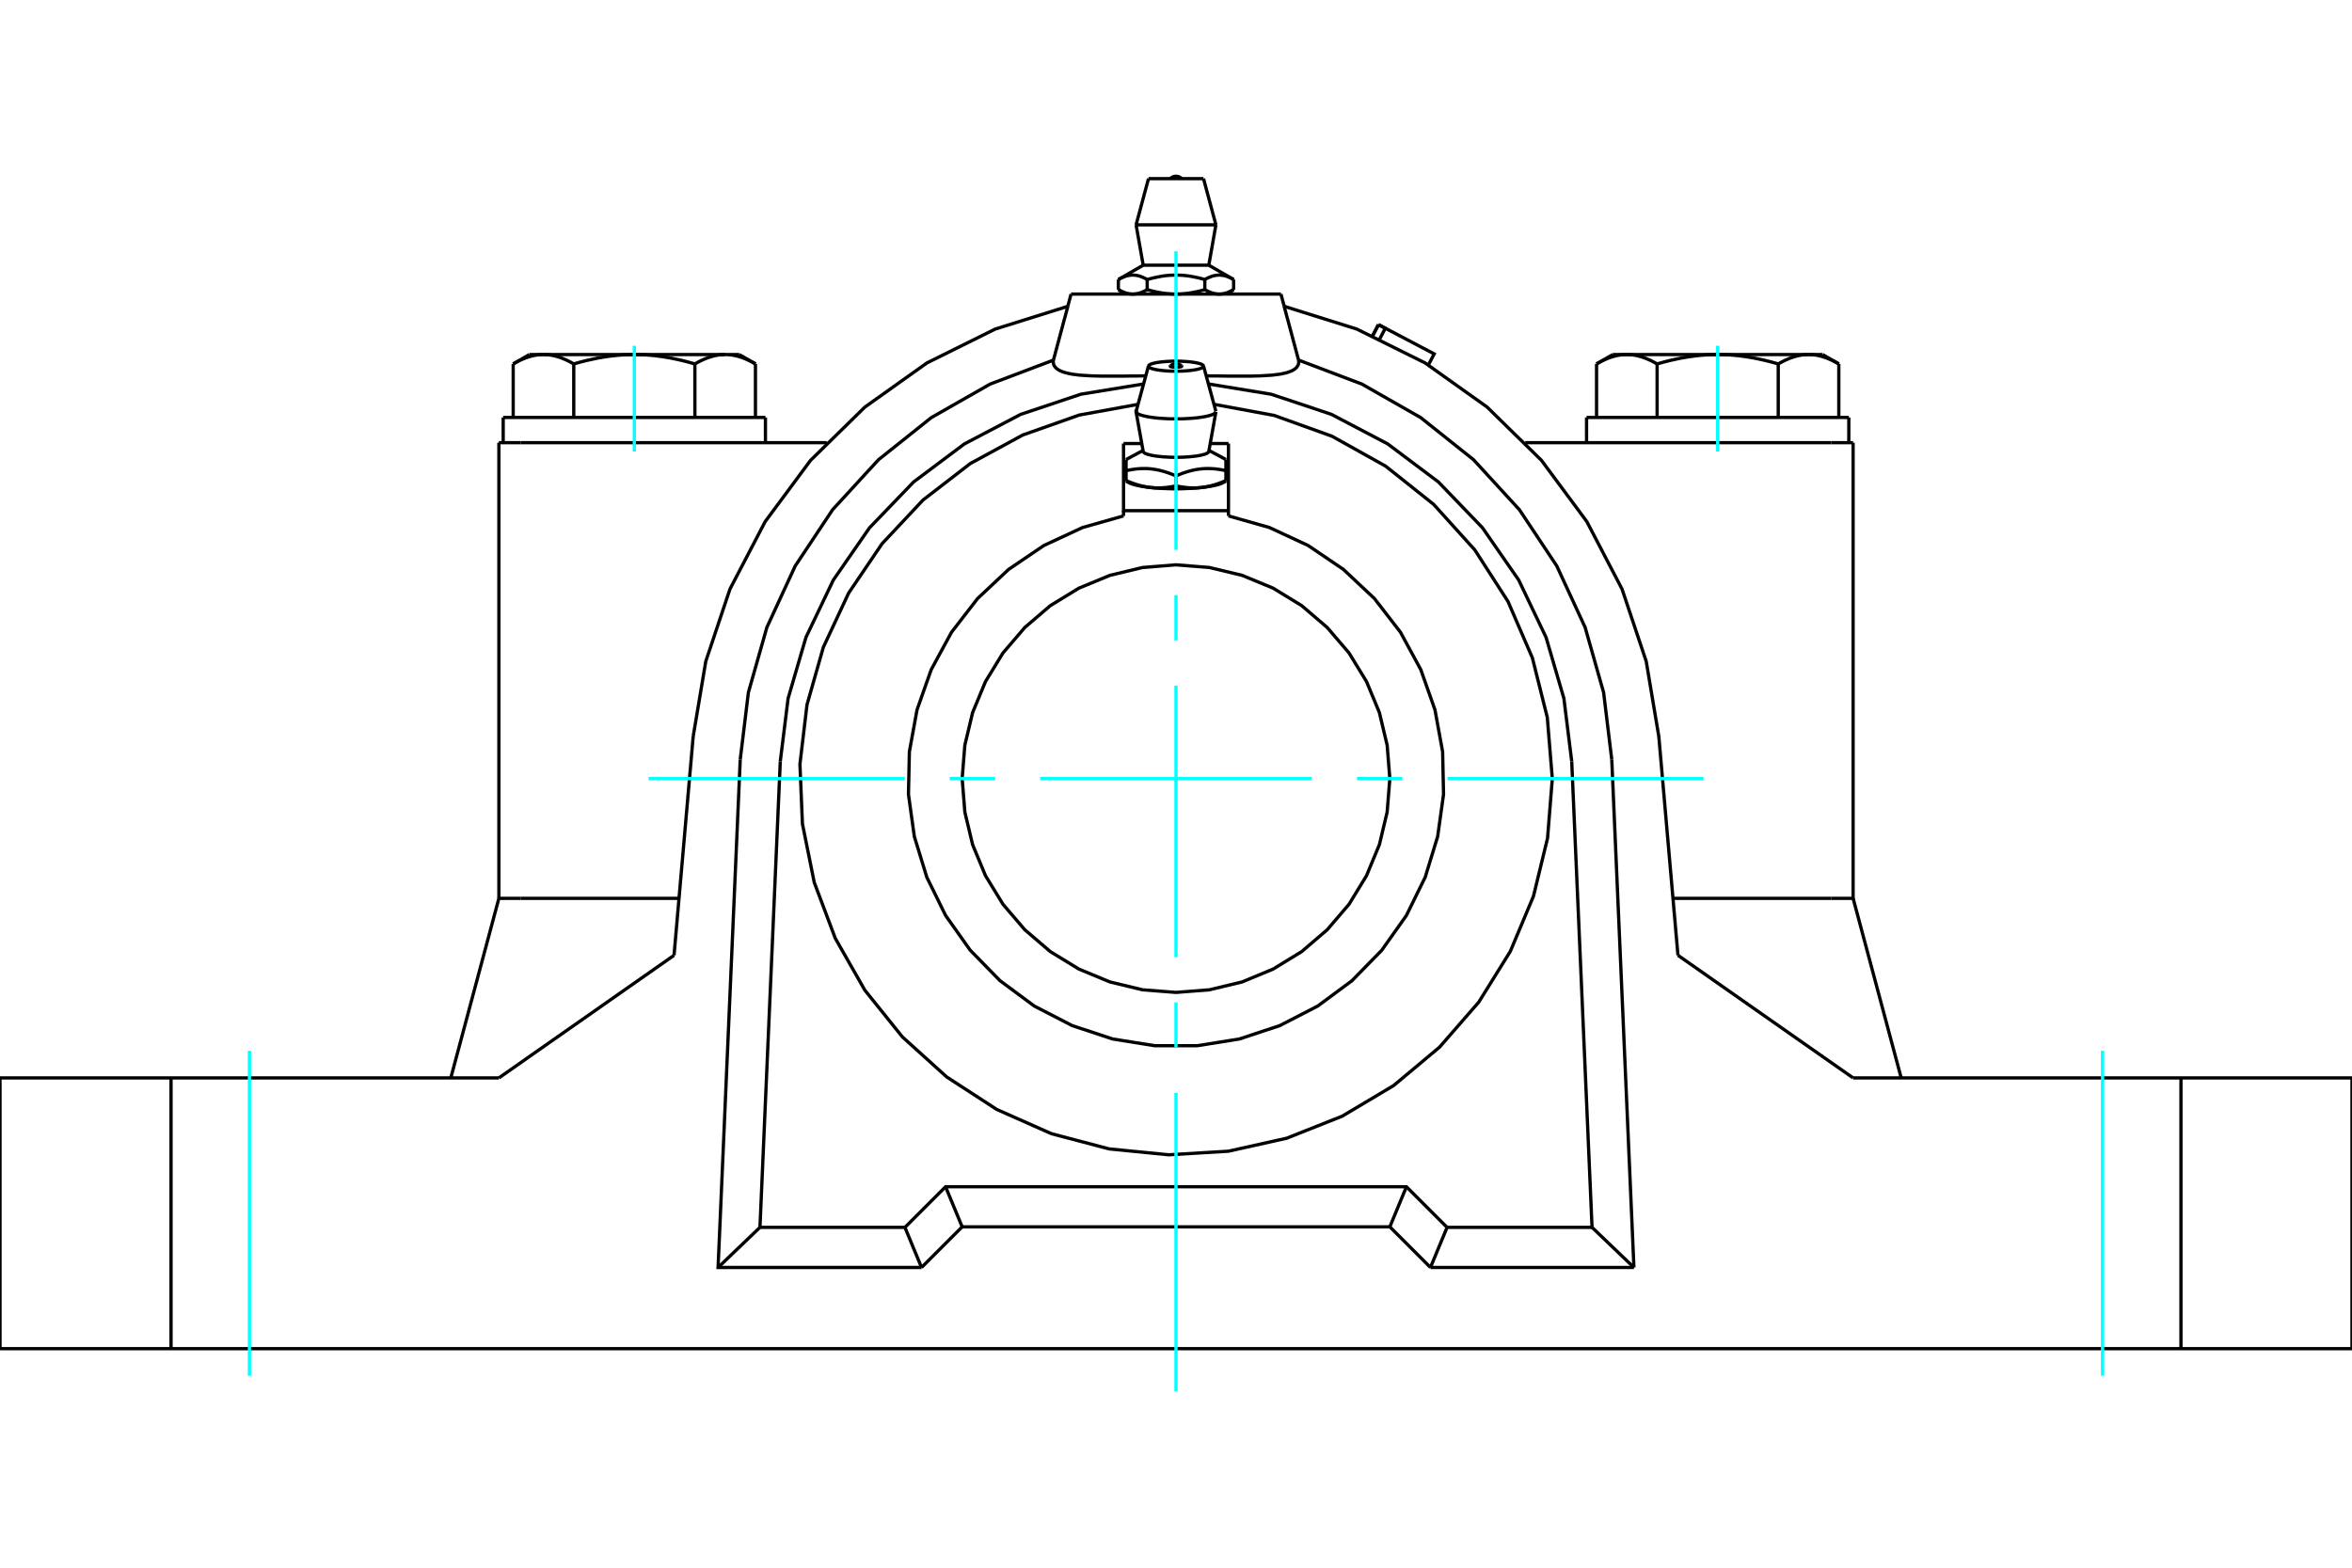 <?xml version="1.0" standalone="no"?>
<!DOCTYPE svg PUBLIC "-//W3C//DTD SVG 1.1//EN"
	"http://www.w3.org/Graphics/SVG/1.1/DTD/svg11.dtd">
<svg xmlns="http://www.w3.org/2000/svg" height="100%" width="100%" viewBox="0 0 36000 24000">
	<rect x="-1800" y="-1200" width="39600" height="26400" style="fill:#FFF"/>
	<g style="fill:none; fill-rule:evenodd" transform="matrix(1 0 0 1 0 0)">
		<g style="fill:none; stroke:#000; stroke-width:50; shape-rendering:geometricPrecision">
			<line x1="19606" y1="4502" x2="16394" y2="4502"/>
			<polyline points="13851,18790 14473,18168 21527,18168 22149,18790"/>
			<line x1="24368" y1="18790" x2="22149" y2="18790"/>
			<line x1="24057" y1="11656" x2="24368" y2="18790"/>
			<polyline points="24057,11656 23937,10691 23664,9757 23245,8879 22691,8080 22017,7379 21239,6795 20378,6343 19455,6035 18495,5878"/>
			<polyline points="17504,5878 16544,6035 15622,6344 14761,6796 13983,7379 13309,8080 12755,8880 12336,9757 12063,10691 11943,11656"/>
			<line x1="11632" y1="18790" x2="11943" y2="11656"/>
			<line x1="13851" y1="18790" x2="11632" y2="18790"/>
			<line x1="21010" y1="5140" x2="21099" y2="4970"/>
			<polyline points="21118,5189 21204,5025 21099,4970"/>
			<polyline points="21863,5587 21952,5418 21204,5025"/>
			<line x1="21099" y1="4970" x2="21204" y2="5025"/>
			<polyline points="25364,5571 25349,5563 25335,5555 25320,5547 25306,5539 25292,5532 25278,5525 25264,5518 25250,5512 25236,5506 25223,5500 25209,5494 25196,5489 25183,5483 25169,5478 25156,5474 25143,5469 25130,5465 25117,5461 25104,5457 25091,5454 25078,5450 25066,5447 25053,5444 25040,5442 25027,5439 25015,5437 25002,5435 24989,5433 24976,5432 24964,5431 24951,5430 24938,5429 24926,5428 24913,5428 24900,5428"/>
			<polyline points="26291,5428 26265,5428 26240,5428 26215,5429 26189,5430 26164,5431 26138,5432 26113,5433 26088,5435 26062,5437 26037,5439 26011,5442 25986,5444 25960,5447 25935,5450 25909,5454 25883,5457 25857,5461 25831,5465 25805,5469 25779,5474 25753,5478 25726,5483 25699,5489 25673,5494 25646,5500 25618,5506 25591,5512 25563,5518 25536,5525 25508,5532 25479,5539 25451,5547 25422,5555 25393,5563 25364,5571"/>
			<line x1="24900" y1="5428" x2="26291" y2="5428"/>
			<polyline points="27682,5428 27669,5428 27656,5428 27643,5429 27631,5430 27618,5431 27605,5432 27593,5433 27580,5435 27567,5437 27555,5439 27542,5442 27529,5444 27516,5447 27503,5450 27491,5454 27478,5457 27465,5461 27452,5465 27439,5469 27426,5474 27412,5478 27399,5483 27386,5489 27372,5494 27359,5500 27345,5506 27332,5512 27318,5518 27304,5525 27290,5532 27276,5539 27262,5547 27247,5555 27233,5563 27218,5571"/>
			<line x1="26291" y1="5428" x2="27682" y2="5428"/>
			<polyline points="27218,5571 27189,5563 27160,5555 27131,5547 27102,5539 27074,5532 27046,5525 27018,5518 26991,5512 26963,5506 26936,5500 26909,5494 26882,5489 26856,5483 26829,5478 26803,5474 26777,5469 26751,5465 26725,5461 26699,5457 26673,5454 26647,5450 26621,5447 26596,5444 26570,5442 26545,5439 26520,5437 26494,5435 26469,5433 26443,5432 26418,5431 26393,5430 26367,5429 26342,5428 26316,5428 26291,5428"/>
			<polyline points="24900,5428 24887,5428 24875,5428 24862,5429 24849,5430 24837,5431 24824,5432 24811,5433 24799,5435 24786,5437 24773,5439 24760,5442 24748,5444 24735,5447 24722,5450 24709,5454 24696,5457 24683,5461 24670,5465 24657,5469 24644,5474 24631,5478 24618,5483 24604,5489 24591,5494 24578,5500 24564,5506 24550,5512 24537,5518 24523,5525 24509,5532 24494,5539 24480,5547 24466,5555 24451,5563 24437,5571"/>
			<line x1="24685" y1="5428" x2="24900" y2="5428"/>
			<line x1="27682" y1="5428" x2="27897" y2="5428"/>
			<polyline points="28145,5571 28130,5563 28116,5555 28102,5547 28087,5539 28073,5532 28059,5525 28045,5518 28032,5512 28018,5506 28004,5500 27991,5494 27977,5489 27964,5483 27951,5478 27938,5474 27924,5469 27911,5465 27898,5461 27885,5457 27873,5454 27860,5450 27847,5447 27834,5444 27821,5442 27809,5439 27796,5437 27783,5435 27771,5433 27758,5432 27745,5431 27732,5430 27720,5429 27707,5428 27694,5428 27682,5428"/>
			<line x1="28145" y1="6391" x2="28145" y2="5571"/>
			<line x1="27218" y1="6391" x2="27218" y2="5571"/>
			<line x1="25364" y1="6391" x2="25364" y2="5571"/>
			<polyline points="11563,5571 11549,5563 11534,5555 11520,5547 11506,5539 11491,5532 11477,5525 11463,5518 11450,5512 11436,5506 11422,5500 11409,5494 11396,5489 11382,5483 11369,5478 11356,5474 11343,5469 11330,5465 11317,5461 11304,5457 11291,5454 11278,5450 11265,5447 11252,5444 11240,5442 11227,5439 11214,5437 11201,5435 11189,5433 11176,5432 11163,5431 11151,5430 11138,5429 11125,5428 11113,5428 11100,5428 11315,5428"/>
			<polyline points="10636,5571 10607,5563 10578,5555 10549,5547 10521,5539 10492,5532 10464,5525 10437,5518 10409,5512 10382,5506 10354,5500 10327,5494 10301,5489 10274,5483 10247,5478 10221,5474 10195,5469 10169,5465 10143,5461 10117,5457 10091,5454 10065,5450 10040,5447 10014,5444 9989,5442 9963,5439 9938,5437 9912,5435 9887,5433 9862,5432 9836,5431 9811,5430 9785,5429 9760,5428 9735,5428 9709,5428"/>
			<polyline points="11100,5428 11087,5428 11074,5428 11062,5429 11049,5430 11036,5431 11024,5432 11011,5433 10998,5435 10985,5437 10973,5439 10960,5442 10947,5444 10934,5447 10922,5450 10909,5454 10896,5457 10883,5461 10870,5465 10857,5469 10844,5474 10831,5478 10817,5483 10804,5489 10791,5494 10777,5500 10764,5506 10750,5512 10736,5518 10722,5525 10708,5532 10694,5539 10680,5547 10665,5555 10651,5563 10636,5571"/>
			<line x1="9709" y1="5428" x2="11100" y2="5428"/>
			<polyline points="8318,5428 8306,5428 8293,5428 8280,5429 8268,5430 8255,5431 8242,5432 8229,5433 8217,5435 8204,5437 8191,5439 8179,5442 8166,5444 8153,5447 8140,5450 8127,5454 8115,5457 8102,5461 8089,5465 8076,5469 8062,5474 8049,5478 8036,5483 8023,5489 8009,5494 7996,5500 7982,5506 7968,5512 7955,5518 7941,5525 7927,5532 7913,5539 7898,5547 7884,5555 7870,5563 7855,5571"/>
			<line x1="8103" y1="5428" x2="8318" y2="5428"/>
			<polyline points="9709,5428 9684,5428 9658,5428 9633,5429 9607,5430 9582,5431 9557,5432 9531,5433 9506,5435 9480,5437 9455,5439 9430,5442 9404,5444 9379,5447 9353,5450 9327,5454 9301,5457 9275,5461 9249,5465 9223,5469 9197,5474 9171,5478 9144,5483 9118,5489 9091,5494 9064,5500 9037,5506 9009,5512 8982,5518 8954,5525 8926,5532 8898,5539 8869,5547 8840,5555 8811,5563 8782,5571"/>
			<line x1="8318" y1="5428" x2="9709" y2="5428"/>
			<polyline points="8782,5571 8767,5563 8753,5555 8738,5547 8724,5539 8710,5532 8696,5525 8682,5518 8668,5512 8655,5506 8641,5500 8628,5494 8614,5489 8601,5483 8588,5478 8574,5474 8561,5469 8548,5465 8535,5461 8522,5457 8509,5454 8497,5450 8484,5447 8471,5444 8458,5442 8445,5439 8433,5437 8420,5435 8407,5433 8395,5432 8382,5431 8369,5430 8357,5429 8344,5428 8331,5428 8318,5428"/>
			<line x1="7855" y1="6391" x2="7855" y2="5571"/>
			<line x1="8782" y1="6391" x2="8782" y2="5571"/>
			<line x1="24437" y1="6391" x2="24437" y2="5571"/>
			<line x1="10636" y1="6391" x2="10636" y2="5571"/>
			<line x1="11563" y1="6391" x2="11563" y2="5571"/>
			<line x1="24284" y1="6391" x2="28298" y2="6391"/>
			<line x1="7702" y1="6391" x2="11716" y2="6391"/>
			<polyline points="28364,16502 33382,16502 36000,16502"/>
			<line x1="25683" y1="14625" x2="28364" y2="16502"/>
			<line x1="7636" y1="16502" x2="10317" y2="14625"/>
			<polyline points="0,16502 2618,16502 7636,16502"/>
			<line x1="7636" y1="13753" x2="7968" y2="13753"/>
			<line x1="7636" y1="13753" x2="6900" y2="16502"/>
			<line x1="7968" y1="13753" x2="10393" y2="13753"/>
			<line x1="19606" y1="4502" x2="19656" y2="4689"/>
			<line x1="16394" y1="4502" x2="16344" y2="4689"/>
			<polyline points="16124,5513 16131,5488 16137,5463 16144,5438 16151,5413 16157,5389 16164,5364 16170,5340 16177,5316 16183,5291 16190,5267 16196,5243 16203,5219 16209,5195 16215,5171 16222,5147 16228,5124 16234,5100 16241,5077 16247,5053 16253,5030 16260,5007 16266,4983 16272,4960 16278,4937 16284,4914 16290,4891 16297,4869 16303,4846 16309,4823 16315,4801 16321,4778 16327,4756 16333,4733 16339,4711 16345,4689"/>
			<polyline points="17537,5754 17466,5755 17395,5756 17324,5756 17255,5757 17187,5758 17120,5758 17055,5758 16992,5758 16930,5758 16871,5758 16813,5757 16758,5755 16706,5754 16655,5751 16605,5748 16556,5745 16510,5741 16465,5735 16423,5730 16383,5723 16346,5715 16311,5706 16279,5697 16250,5686 16224,5675 16201,5662 16181,5649 16164,5634 16150,5619 16139,5603 16130,5587 16125,5570 16122,5551 16121,5533 16124,5513"/>
			<polyline points="19876,5513 19879,5533 19878,5551 19875,5570 19870,5587 19861,5603 19850,5619 19836,5634 19819,5649 19799,5662 19776,5675 19750,5686 19720,5697 19689,5707 19654,5715 19617,5723 19577,5730 19534,5735 19490,5741 19443,5745 19395,5748 19345,5751 19294,5754 19241,5755 19186,5757 19129,5758 19069,5758 19008,5758 18944,5758 18879,5758 18813,5758 18744,5757 18675,5756 18605,5755 18534,5755 18462,5754"/>
			<polyline points="19655,4689 19661,4711 19667,4733 19673,4756 19679,4778 19685,4801 19691,4823 19697,4846 19703,4869 19710,4891 19716,4914 19722,4937 19728,4960 19734,4983 19740,5007 19747,5030 19753,5053 19759,5077 19766,5100 19772,5124 19778,5147 19785,5171 19791,5195 19797,5219 19804,5243 19810,5267 19817,5291 19823,5316 19830,5340 19836,5364 19843,5389 19849,5413 19856,5438 19863,5463 19869,5488 19876,5513"/>
			<polyline points="16124,5513 15155,5880 14255,6393 13446,7038 12745,7802 12172,8664 11738,9604 11455,10601 11330,11629"/>
			<polyline points="24670,11629 24545,10601 24262,9604 23828,8664 23255,7802 22554,7038 21745,6393 20845,5880 19876,5513"/>
			<polyline points="16345,4689 15232,5038 14188,5556 13238,6232 12406,7048 11712,7985 11173,9018 10803,10124 10610,11274"/>
			<line x1="22149" y1="18790" x2="21895" y2="19404"/>
			<line x1="21273" y1="18782" x2="21527" y2="18168"/>
			<line x1="21273" y1="18782" x2="21895" y2="19404"/>
			<line x1="14105" y1="19404" x2="13851" y2="18790"/>
			<polyline points="14105,19404 14727,18782 14473,18168"/>
			<line x1="14727" y1="18782" x2="21273" y2="18782"/>
			<line x1="25009" y1="19404" x2="21895" y2="19404"/>
			<line x1="25009" y1="19404" x2="24368" y2="18790"/>
			<line x1="10991" y1="19404" x2="11632" y2="18790"/>
			<polyline points="14105,19404 10991,19404 11330,11629"/>
			<line x1="24670" y1="11629" x2="25009" y2="19404"/>
			<line x1="28032" y1="6777" x2="23345" y2="6777"/>
			<line x1="28364" y1="6777" x2="28032" y2="6777"/>
			<line x1="7968" y1="6777" x2="7636" y2="6777"/>
			<line x1="12655" y1="6777" x2="7968" y2="6777"/>
			<polyline points="36000,20647 33382,20647 2618,20647 0,20647"/>
			<line x1="10610" y1="11274" x2="10317" y2="14625"/>
			<polyline points="25683,14625 25390,11274 25197,10124 24827,9018 24288,7985 23594,7048 22762,6232 21812,5556 20768,5038 19655,4689"/>
			<line x1="25607" y1="13753" x2="28032" y2="13753"/>
			<line x1="0" y1="20647" x2="0" y2="16502"/>
			<line x1="2618" y1="16502" x2="2618" y2="20647"/>
			<line x1="33382" y1="20647" x2="33382" y2="16502"/>
			<line x1="36000" y1="16502" x2="36000" y2="20647"/>
			<line x1="28364" y1="13753" x2="29100" y2="16502"/>
			<polyline points="28032,13753 28364,13753 28364,6777"/>
			<line x1="7636" y1="13753" x2="7636" y2="6777"/>
			<polyline points="17419,6190 16519,6354 15656,6659 14852,7096 14128,7655 13502,8322 12989,9080 12602,9909 12352,10789 12244,11698 12282,12612 12463,13509 12785,14365 13238,15160 13811,15873 14490,16487 15257,16985 16094,17356 16978,17589 17889,17679 18802,17624 19695,17425 20545,17087 21331,16619 22033,16032 22634,15342 23117,14565 23471,13721 23687,12832 23760,11920 23683,10983 23455,10072 23082,9209 22573,8418 21943,7721 21208,7136 20387,6678 19503,6360 18578,6189"/>
			<polyline points="21273,11920 21232,11408 21113,10909 20916,10434 20648,9996 20314,9606 19924,9272 19486,9004 19011,8808 18512,8688 18000,8647 17488,8688 16989,8808 16514,9004 16076,9272 15686,9606 15352,9996 15084,10434 14887,10909 14768,11408 14727,11920 14768,12432 14887,12931 15084,13406 15352,13844 15686,14234 16076,14568 16514,14836 16989,15033 17488,15153 18000,15193 18512,15153 19011,15033 19486,14836 19924,14568 20314,14234 20648,13844 20916,13406 21113,12931 21232,12432 21273,11920"/>
			<polyline points="18086,5603 18086,5604 18087,5605 18087,5605 18087,5606 18087,5607 18087,5608 18086,5609 18085,5609 18084,5610 18083,5611 18081,5612 18080,5612 18078,5613 18076,5614 18074,5615 18071,5615 18068,5616 18066,5616 18063,5617 18060,5618 18056,5618 18053,5619 18049,5619 18046,5620 18042,5620 18038,5620 18034,5621 18030,5621 18026,5621 18022,5621 18017,5622 18013,5622 18009,5622 18004,5622 18000,5622 17996,5622 17991,5622 17987,5622 17983,5622 17978,5621 17974,5621 17970,5621 17966,5621 17962,5620 17958,5620 17954,5620 17951,5619 17947,5619 17944,5618 17940,5618 17937,5617 17934,5616 17932,5616 17929,5615 17926,5615 17924,5614 17922,5613 17920,5612 17919,5612 17917,5611 17916,5610 17915,5609 17914,5609 17913,5608 17913,5607 17913,5606 17913,5605 17913,5605 17914,5604 17914,5603"/>
			<polyline points="17498,6912 17502,6920 17509,6928 17520,6936 17535,6944 17553,6951 17575,6958 17600,6964 17628,6971 17659,6976 17693,6982 17729,6986 17767,6990 17807,6994 17848,6996 17891,6999 17934,7000 17978,7001 18022,7001 18066,7000 18109,6999 18152,6996 18193,6994 18233,6990 18271,6986 18307,6982 18341,6976 18372,6971 18400,6964 18425,6958 18447,6951 18465,6944 18480,6936 18491,6928 18498,6920 18502,6912"/>
			<polyline points="17236,7035 17236,7205 17261,7200 17286,7195 17309,7191 17333,7187 17355,7184 17378,7181 17400,7178 17422,7177 17443,7175 17464,7174 17485,7173 17506,7173 17527,7173 17547,7173 17567,7174 17588,7176 17608,7177 17628,7180 17649,7182 17669,7185 17689,7188 17710,7192 17730,7196 17751,7201 17772,7206 17793,7212 17815,7218 17836,7224 17859,7232 17881,7239 17904,7247 17927,7256 17951,7265 17975,7275 18000,7286 18025,7275 18049,7265 18073,7256 18096,7247 18119,7239 18141,7232 18164,7224 18185,7218 18207,7212 18228,7206 18249,7201 18270,7196 18290,7192 18311,7188 18331,7185 18351,7182 18372,7180 18392,7177 18412,7176 18433,7174 18453,7173 18473,7173 18494,7173 18515,7173 18536,7174 18557,7175 18578,7177 18600,7178 18622,7181 18645,7184 18667,7187 18691,7191 18714,7195 18739,7200 18764,7205 18764,7035"/>
			<line x1="18764" y1="7367" x2="18764" y2="7357"/>
			<line x1="18764" y1="7205" x2="18764" y2="7357"/>
			<polyline points="18382,7464 18372,7465 18362,7466 18351,7467 18341,7468 18331,7468 18321,7469 18311,7469 18301,7470 18290,7470 18280,7470 18270,7470 18259,7470 18249,7470 18238,7469 18228,7469 18217,7468 18207,7468 18196,7467 18185,7466 18174,7465 18164,7464 18153,7463 18141,7462 18130,7460 18119,7459 18108,7457 18096,7456 18085,7454 18073,7452 18061,7450 18049,7448 18037,7445 18025,7443 18013,7440 18000,7437"/>
			<polyline points="18764,7357 18751,7362 18739,7368 18727,7373 18714,7377 18703,7382 18691,7387 18679,7391 18667,7395 18656,7400 18645,7404 18633,7407 18622,7411 18611,7415 18600,7418 18589,7422 18578,7425 18568,7428 18557,7431 18546,7434 18536,7436 18525,7439 18515,7442 18504,7444 18494,7446 18484,7448 18473,7450 18463,7452 18453,7454 18443,7456 18433,7458 18422,7459 18412,7461 18402,7462 18392,7463 18382,7464"/>
			<polyline points="18000,7286 18000,7437 17987,7440 17975,7443 17963,7445 17951,7448 17939,7450 17927,7452 17915,7454 17904,7456 17892,7457 17881,7459 17870,7460 17859,7462 17847,7463 17836,7464 17826,7465 17815,7466 17804,7467 17793,7468 17783,7468 17772,7469 17762,7469 17751,7470 17741,7470 17730,7470 17720,7470 17710,7470 17699,7470 17689,7469 17679,7469 17669,7468 17659,7468 17649,7467 17638,7466 17628,7465 17618,7464"/>
			<polyline points="18382,7464 18362,7466 18342,7468 18321,7470 18300,7472 18279,7473 18258,7475 18236,7476 18214,7477 18192,7478 18170,7479 18148,7480 18125,7481 18103,7482 18080,7482 18057,7483 18034,7483 18011,7483 17989,7483 17966,7483 17943,7483 17920,7482 17897,7482 17875,7481 17852,7480 17830,7479 17808,7478 17786,7477 17764,7476 17742,7475 17721,7473 17700,7472 17679,7470 17658,7468 17638,7466 17618,7464"/>
			<polyline points="18723,7388 18718,7391 18712,7394 18707,7396 18701,7399 18694,7402 18687,7404 18680,7407 18673,7409 18666,7412 18658,7414 18650,7417 18641,7419 18633,7422 18624,7424 18614,7426 18605,7429 18595,7431 18585,7433 18575,7435 18565,7437 18554,7440 18543,7442 18532,7444 18520,7446 18509,7447 18497,7449 18485,7451 18473,7453 18460,7455 18448,7456 18435,7458 18422,7460 18409,7461 18395,7463 18382,7464"/>
			<polyline points="17618,7464 17608,7463 17598,7462 17588,7461 17578,7459 17567,7458 17557,7456 17547,7454 17537,7452 17527,7450 17516,7448 17506,7446 17496,7444 17485,7442 17475,7439 17464,7436 17454,7434 17443,7431 17432,7428 17422,7425 17411,7422 17400,7418 17389,7415 17378,7411 17367,7407 17355,7404 17344,7400 17333,7395 17321,7391 17309,7387 17297,7382 17286,7377 17273,7373 17261,7368 17249,7362 17236,7357"/>
			<polyline points="17236,7205 17236,7357 17236,7367"/>
			<polyline points="17618,7464 17605,7463 17591,7461 17578,7460 17565,7458 17552,7456 17540,7455 17527,7453 17515,7451 17503,7449 17491,7447 17480,7446 17468,7444 17457,7442 17446,7440 17435,7437 17425,7435 17415,7433 17405,7431 17395,7429 17386,7426 17376,7424 17367,7422 17359,7419 17350,7417 17342,7414 17334,7412 17327,7409 17320,7407 17313,7404 17306,7402 17299,7399 17293,7396 17288,7394 17282,7391 17277,7388"/>
			<polyline points="17389,6305 17394,6314 17402,6324 17416,6334 17434,6343 17456,6352 17482,6360 17513,6368 17547,6376 17585,6383 17626,6389 17670,6395 17716,6400 17765,6404 17815,6407 17867,6410 17920,6412 17973,6412 18027,6412 18080,6412 18133,6410 18185,6407 18235,6404 18284,6400 18330,6395 18374,6389 18415,6383 18453,6376 18487,6368 18518,6360 18544,6352 18566,6343 18584,6334 18598,6324 18606,6314 18611,6305"/>
			<polyline points="17390,6296 17390,6296 17390,6296 17390,6296 17390,6297 17390,6297 17389,6297 17389,6297 17389,6298 17389,6298 17389,6298 17389,6298 17389,6299 17389,6299 17389,6299 17389,6299 17389,6300 17389,6300 17389,6300 17389,6301 17389,6301 17389,6301 17389,6301 17389,6302 17389,6302 17389,6302 17389,6302 17389,6303 17389,6303 17389,6303 17389,6303 17389,6304 17389,6304 17389,6304 17389,6304 17389,6305"/>
			<polyline points="18421,5602 18420,5599 18418,5596 18415,5592 18411,5589 18407,5586 18401,5583 18395,5579 18389,5576 18381,5573 18373,5570 18364,5567 18355,5564 18344,5562 18333,5559 18322,5556 18310,5554 18297,5551 18284,5549 18270,5547 18256,5545 18241,5543 18226,5541 18210,5539 18194,5538 18177,5536 18161,5535 18144,5534 18126,5533 18109,5532 18091,5531 18073,5530 18055,5530 18037,5529 18018,5529 18000,5529"/>
			<polyline points="17579,5602 17579,5609 17582,5616 17589,5623 17600,5630 17614,5637 17631,5643 17652,5649 17675,5655 17701,5660 17730,5665 17761,5669 17794,5673 17829,5676 17866,5679 17903,5681 17942,5682 17980,5683 18020,5683 18058,5682 18097,5681 18134,5679 18171,5676 18206,5673 18239,5669 18270,5665 18299,5660 18325,5655 18348,5649 18369,5643 18386,5637 18400,5630 18411,5623 18418,5616 18421,5609 18421,5602"/>
			<polyline points="18000,5529 17982,5529 17963,5529 17945,5530 17927,5530 17909,5531 17891,5532 17874,5533 17856,5534 17839,5535 17823,5536 17806,5538 17790,5539 17774,5541 17759,5543 17744,5545 17730,5547 17716,5549 17703,5551 17690,5554 17678,5556 17667,5559 17656,5562 17645,5564 17636,5567 17627,5570 17619,5573 17611,5576 17605,5579 17599,5583 17593,5586 17589,5589 17585,5592 17582,5596 17580,5599 17579,5602"/>
			<polyline points="18803,7818 17197,7818 17197,6790"/>
			<line x1="17197" y1="7818" x2="17197" y2="7898"/>
			<line x1="18803" y1="7818" x2="18803" y2="6790"/>
			<line x1="18524" y1="6790" x2="18803" y2="6790"/>
			<line x1="17197" y1="6790" x2="17476" y2="6790"/>
			<line x1="18803" y1="7898" x2="18803" y2="7818"/>
			<polyline points="17197,7898 16570,8076 15978,8351 15438,8717 14963,9163 14564,9679 14253,10252 14036,10867 13919,11509 13905,12161 13995,12807 14186,13430 14474,14016 14851,14548 15307,15014 15831,15402 16411,15701 17030,15906 17674,16009 18326,16009 18970,15906 19589,15701 20169,15402 20693,15014 21149,14548 21526,14016 21814,13430 22005,12807 22095,12161 22081,11509 21964,10867 21747,10252 21436,9679 21037,9163 20562,8717 20022,8351 19430,8076 18803,7898"/>
			<line x1="18882" y1="4279" x2="18882" y2="4434"/>
			<line x1="17498" y1="4060" x2="18502" y2="4060"/>
			<polyline points="17118,4279 17133,4271 17147,4264 17160,4257 17174,4251 17187,4245 17200,4240 17213,4235 17225,4230 17238,4226 17250,4223 17262,4220 17274,4218 17286,4215 17298,4214 17309,4213 17321,4212 17333,4211 17345,4211 17356,4212 17368,4213 17380,4214 17392,4215 17403,4218 17415,4220 17428,4223 17440,4226 17452,4230 17465,4235 17477,4240 17490,4245 17504,4251 17517,4257 17531,4264 17545,4271 17559,4279 17588,4271 17616,4264 17643,4257 17670,4251 17697,4245 17722,4240 17748,4235 17773,4230 17798,4226 17822,4223 17846,4220 17870,4218 17894,4215 17918,4214 17941,4213 17965,4212 17988,4211 18012,4211 18035,4212 18059,4213 18082,4214 18106,4215 18130,4218 18154,4220 18178,4223 18202,4226 18227,4230 18252,4235 18278,4240 18303,4245 18330,4251 18357,4257 18384,4264 18412,4271 18441,4279 18455,4271 18469,4264 18483,4257 18496,4251 18510,4245 18523,4240 18535,4235 18548,4230 18560,4226 18572,4223 18585,4220 18597,4218 18608,4215 18620,4214 18632,4213 18644,4212 18655,4211 18667,4211 18679,4212 18691,4213 18702,4214 18714,4215 18726,4218 18738,4220 18750,4223 18762,4226 18775,4230 18787,4235 18800,4240 18813,4245 18826,4251 18840,4257 18853,4264 18867,4271 18882,4279"/>
			<polyline points="18661,4502 18655,4502 18649,4502 18643,4501 18637,4501 18631,4501 18625,4500 18619,4499 18613,4498 18607,4498 18601,4496 18595,4495 18589,4494 18583,4493 18577,4491 18571,4490 18564,4488 18558,4486 18552,4484 18546,4482 18540,4480 18533,4478 18527,4475 18521,4473 18514,4470 18508,4468 18501,4465 18495,4462 18488,4459 18482,4456 18475,4452 18468,4449 18462,4445 18455,4442 18448,4438 18441,4434"/>
			<polyline points="18882,4434 18875,4438 18868,4442 18861,4445 18854,4449 18848,4452 18841,4456 18834,4459 18828,4462 18821,4465 18815,4468 18808,4470 18802,4473 18796,4475 18789,4478 18783,4480 18777,4482 18771,4484 18764,4486 18758,4488 18752,4490 18746,4491 18740,4493 18734,4494 18728,4495 18722,4496 18716,4498 18710,4498 18704,4499 18698,4500 18692,4501 18686,4501 18679,4501 18673,4502 18667,4502 18661,4502"/>
			<polyline points="18441,4279 18441,4434 18427,4438 18413,4442 18399,4445 18386,4449 18372,4452 18359,4456 18346,4459 18333,4462 18320,4465 18307,4468 18294,4470 18281,4473 18269,4475 18256,4478 18243,4480 18231,4482 18219,4484 18206,4486 18194,4488 18182,4490 18169,4491 18157,4493 18145,4494 18133,4495 18121,4496 18109,4498 18097,4498 18085,4499 18073,4500 18060,4501 18048,4501 18036,4501 18024,4502 18012,4502 18000,4502 17988,4502 17976,4502 17964,4501 17952,4501 17940,4501 17927,4500 17915,4499 17903,4498 17891,4498 17879,4496 17867,4495 17855,4494 17843,4493 17831,4491 17818,4490 17806,4488 17794,4486 17781,4484 17769,4482 17757,4480 17744,4478 17731,4475 17719,4473 17706,4470 17693,4468 17680,4465 17667,4462 17654,4459 17641,4456 17628,4452 17614,4449 17601,4445 17587,4442 17573,4438 17559,4434"/>
			<line x1="17559" y1="4279" x2="17559" y2="4434"/>
			<polyline points="17339,4502 17333,4502 17327,4502 17321,4501 17314,4501 17308,4501 17302,4500 17296,4499 17290,4498 17284,4498 17278,4496 17272,4495 17266,4494 17260,4493 17254,4491 17248,4490 17242,4488 17236,4486 17229,4484 17223,4482 17217,4480 17211,4478 17204,4475 17198,4473 17192,4470 17185,4468 17179,4465 17172,4462 17166,4459 17159,4456 17152,4452 17146,4449 17139,4445 17132,4442 17125,4438 17118,4434"/>
			<polyline points="17559,4434 17552,4438 17545,4442 17538,4445 17532,4449 17525,4452 17518,4456 17512,4459 17505,4462 17499,4465 17492,4468 17486,4470 17479,4473 17473,4475 17467,4478 17460,4480 17454,4482 17448,4484 17442,4486 17436,4488 17429,4490 17423,4491 17417,4493 17411,4494 17405,4495 17399,4496 17393,4498 17387,4498 17381,4499 17375,4500 17369,4501 17363,4501 17357,4501 17351,4502 17345,4502 17339,4502"/>
			<line x1="17118" y1="4279" x2="17118" y2="4434"/>
			<line x1="17389" y1="3442" x2="18611" y2="3442"/>
			<line x1="17579" y1="2735" x2="18421" y2="2735"/>
			<line x1="21099" y1="4970" x2="21010" y2="5140"/>
			<line x1="24685" y1="5428" x2="24437" y2="5571"/>
			<line x1="28145" y1="5571" x2="27897" y2="5428"/>
			<line x1="11563" y1="5571" x2="11315" y2="5428"/>
			<line x1="8103" y1="5428" x2="7855" y2="5571"/>
			<line x1="28298" y1="6777" x2="28298" y2="6391"/>
			<line x1="24284" y1="6391" x2="24284" y2="6777"/>
			<line x1="11716" y1="6777" x2="11716" y2="6391"/>
			<line x1="7702" y1="6391" x2="7702" y2="6777"/>
			<polyline points="18086,5603 18071,5591 18055,5581 18037,5574 18019,5569 18000,5568 17981,5569 17963,5574 17945,5581 17929,5591 17914,5603"/>
			<line x1="17495" y1="6896" x2="17236" y2="7035"/>
			<line x1="18764" y1="7035" x2="18505" y2="6896"/>
			<line x1="18723" y1="7388" x2="18764" y2="7367"/>
			<line x1="17236" y1="7367" x2="17277" y2="7388"/>
			<line x1="17389" y1="6305" x2="17498" y2="6912"/>
			<line x1="18502" y1="6912" x2="18611" y2="6305"/>
			<line x1="17579" y1="5602" x2="17390" y2="6296"/>
			<line x1="18610" y1="6295" x2="18421" y2="5602"/>
			<polyline points="18087,2735 18073,2722 18056,2712 18038,2704 18019,2700 18000,2698 17981,2700 17962,2704 17944,2712 17927,2722 17913,2735"/>
			<line x1="17498" y1="4060" x2="17118" y2="4279"/>
			<line x1="18882" y1="4279" x2="18502" y2="4060"/>
			<line x1="18764" y1="4502" x2="18882" y2="4434"/>
			<line x1="17118" y1="4434" x2="17236" y2="4502"/>
			<line x1="17389" y1="3442" x2="17498" y2="4060"/>
			<line x1="18502" y1="4060" x2="18611" y2="3442"/>
			<line x1="17579" y1="2735" x2="17389" y2="3442"/>
			<line x1="18611" y1="3442" x2="18421" y2="2735"/>
		</g>
		<g style="fill:none; stroke:#0FF; stroke-width:50; shape-rendering:geometricPrecision">
			<line x1="3818" y1="21062" x2="3818" y2="16087"/>
			<line x1="32182" y1="16087" x2="32182" y2="21062"/>
			<line x1="18000" y1="21302" x2="18000" y2="16731"/>
			<line x1="18000" y1="16038" x2="18000" y2="15346"/>
			<line x1="18000" y1="14653" x2="18000" y2="10497"/>
			<line x1="18000" y1="9804" x2="18000" y2="9111"/>
			<line x1="18000" y1="8418" x2="18000" y2="3847"/>
			<line x1="9927" y1="11920" x2="13844" y2="11920"/>
			<line x1="14536" y1="11920" x2="15229" y2="11920"/>
			<line x1="15922" y1="11920" x2="20078" y2="11920"/>
			<line x1="20771" y1="11920" x2="21464" y2="11920"/>
			<line x1="22156" y1="11920" x2="26073" y2="11920"/>
			<line x1="9709" y1="6912" x2="9709" y2="5293"/>
			<line x1="26291" y1="5293" x2="26291" y2="6912"/>
		</g>
	</g>
</svg>
